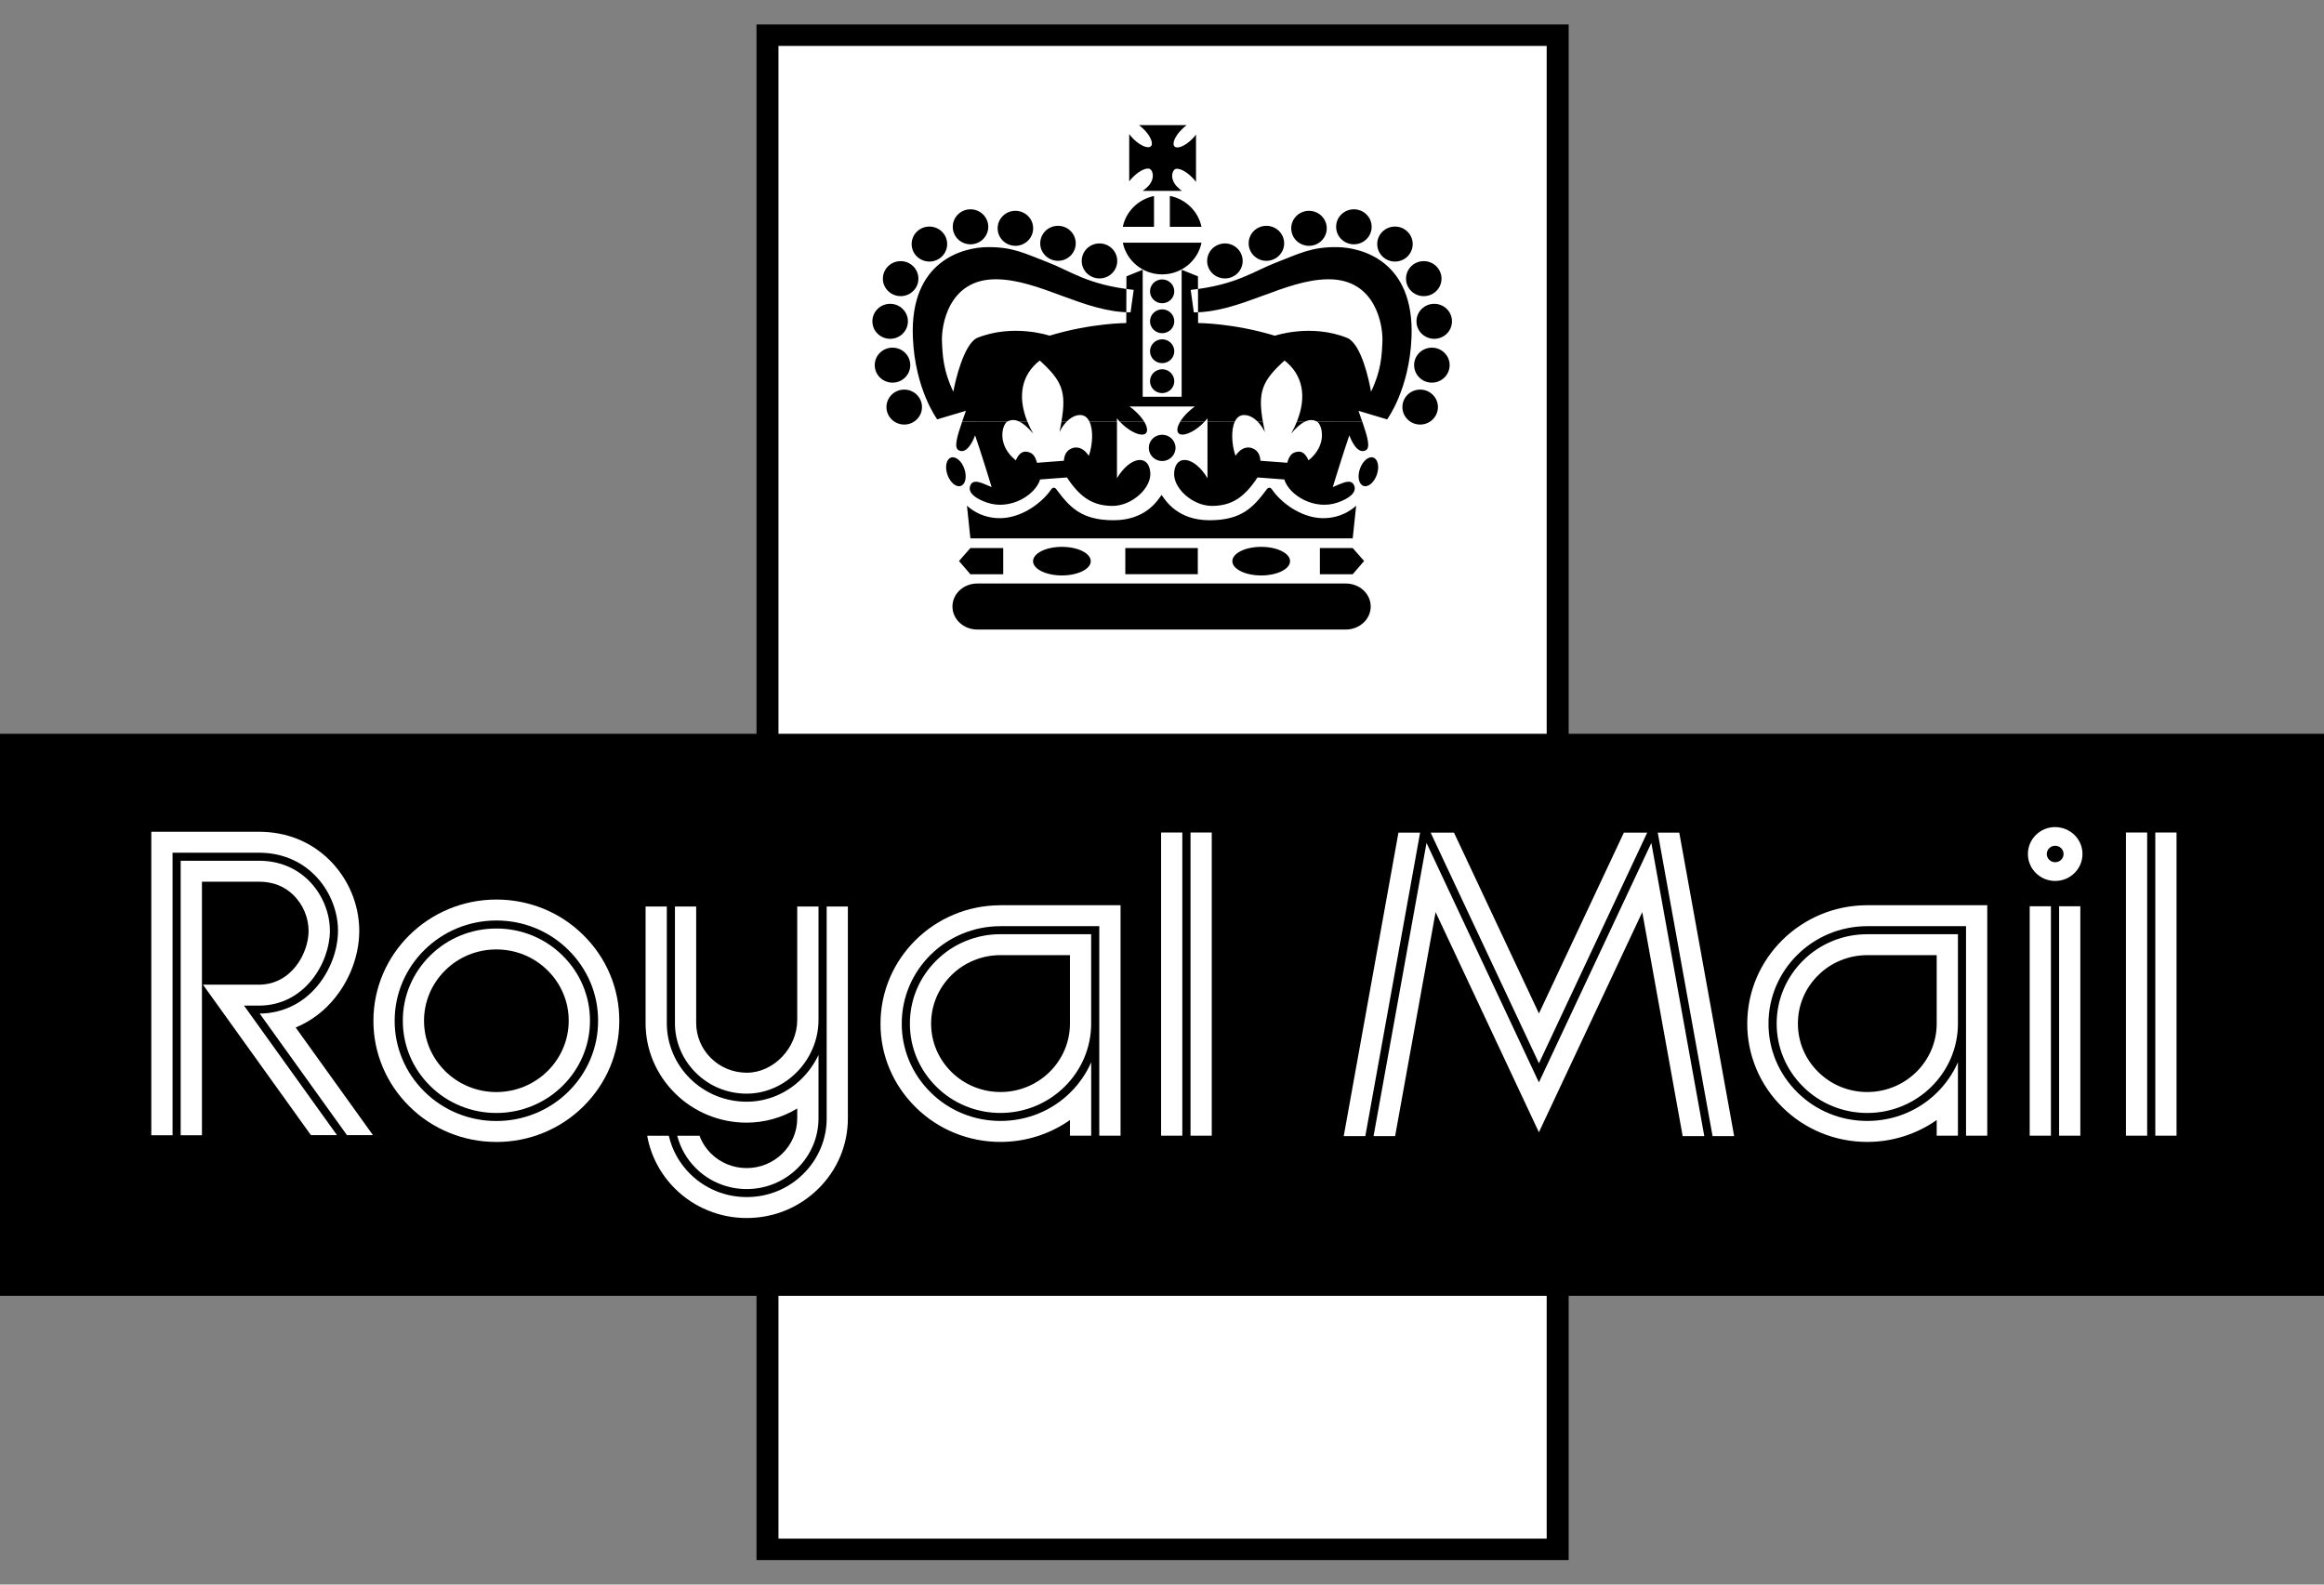 <svg width="66" height="45" viewBox="0 0 66 45" fill="none" xmlns="http://www.w3.org/2000/svg">
<rect x="0" y="0" width="66" height="45" fill="#808080" stroke="none"/>
<path fill-rule="evenodd" clip-rule="evenodd" d="M21.797 1H44.238V44H21.797V1Z" fill="white"/>
<path fill-rule="evenodd" clip-rule="evenodd" d="M21.484 0.695H44.549V44.304H21.484V0.695ZM22.108 1.304V43.695H43.925V1.304H22.108Z" fill="black"/>
<path fill-rule="evenodd" clip-rule="evenodd" d="M32.451 5.421H33.564C33.517 5.389 33.478 5.349 33.432 5.305C33.239 5.115 33.271 4.898 33.35 4.82C33.428 4.743 33.648 4.834 33.841 5.024C33.89 5.07 33.931 5.119 33.966 5.167V3.821C33.93 3.869 33.891 3.914 33.848 3.956C33.655 4.147 33.435 4.237 33.356 4.159C33.277 4.081 33.369 3.864 33.562 3.675C33.609 3.628 33.654 3.587 33.701 3.553H32.344C32.389 3.585 32.436 3.625 32.479 3.668C32.672 3.857 32.764 4.075 32.685 4.153C32.606 4.231 32.386 4.14 32.193 3.95C32.148 3.906 32.106 3.859 32.069 3.808V5.15C32.102 5.105 32.142 5.061 32.187 5.017C32.38 4.827 32.599 4.737 32.678 4.814C32.757 4.891 32.789 5.108 32.596 5.299C32.552 5.344 32.503 5.385 32.451 5.421ZM31.887 6.893C31.993 7.405 32.453 7.792 33.004 7.792C33.556 7.792 34.016 7.406 34.122 6.893H31.887ZM34.121 6.441C34.076 6.225 33.967 6.027 33.807 5.871C33.648 5.715 33.445 5.608 33.223 5.564V6.441H34.121ZM32.773 5.567C32.554 5.612 32.353 5.719 32.196 5.875C32.039 6.03 31.931 6.227 31.887 6.441H32.773V5.567ZM32.66 8.273C32.66 8.184 32.696 8.098 32.76 8.034C32.825 7.971 32.913 7.935 33.004 7.935C33.194 7.935 33.349 8.086 33.349 8.273C33.349 8.363 33.313 8.449 33.249 8.512C33.184 8.576 33.096 8.612 33.004 8.612C32.959 8.612 32.914 8.603 32.872 8.586C32.83 8.569 32.792 8.544 32.76 8.512C32.728 8.481 32.703 8.443 32.685 8.402C32.668 8.361 32.66 8.317 32.66 8.273ZM32.66 9.124C32.66 9.034 32.696 8.948 32.76 8.885C32.825 8.821 32.913 8.786 33.004 8.785C33.194 8.785 33.349 8.937 33.349 9.124C33.349 9.168 33.34 9.212 33.323 9.253C33.306 9.294 33.281 9.331 33.249 9.363C33.217 9.394 33.179 9.419 33.137 9.436C33.095 9.454 33.05 9.462 33.004 9.463C32.959 9.462 32.914 9.454 32.872 9.436C32.83 9.419 32.792 9.394 32.76 9.363C32.728 9.331 32.703 9.294 32.686 9.253C32.668 9.212 32.66 9.168 32.66 9.124ZM32.66 9.975C32.66 9.931 32.668 9.887 32.685 9.846C32.703 9.805 32.728 9.767 32.76 9.736C32.792 9.704 32.83 9.679 32.872 9.662C32.914 9.645 32.959 9.636 33.004 9.636C33.194 9.636 33.349 9.788 33.349 9.975C33.349 10.065 33.313 10.15 33.248 10.214C33.184 10.277 33.096 10.313 33.004 10.313C32.913 10.313 32.825 10.277 32.76 10.214C32.696 10.15 32.66 10.065 32.66 9.975ZM32.66 10.826C32.66 10.781 32.668 10.737 32.685 10.696C32.703 10.655 32.728 10.618 32.76 10.586C32.792 10.555 32.83 10.53 32.872 10.513C32.914 10.495 32.959 10.486 33.004 10.486C33.194 10.486 33.349 10.638 33.349 10.826C33.349 10.87 33.34 10.914 33.323 10.955C33.306 10.996 33.28 11.033 33.248 11.065C33.216 11.096 33.178 11.121 33.136 11.138C33.095 11.155 33.05 11.164 33.004 11.164C32.959 11.164 32.914 11.155 32.872 11.138C32.83 11.121 32.792 11.096 32.76 11.065C32.728 11.033 32.703 10.996 32.686 10.955C32.669 10.914 32.66 10.87 32.66 10.826ZM32.625 12.719C32.625 12.512 32.794 12.346 33.004 12.346C33.214 12.346 33.384 12.512 33.384 12.719C33.384 12.925 33.214 13.093 33.004 13.093C32.795 13.093 32.625 12.925 32.625 12.719ZM38.724 13.8C38.857 13.845 39.027 13.7 39.103 13.477C39.179 13.255 39.132 13.038 38.999 12.994C38.866 12.95 38.696 13.094 38.62 13.317C38.543 13.54 38.59 13.756 38.724 13.8ZM27.285 13.8C27.151 13.845 26.982 13.7 26.905 13.477C26.829 13.255 26.876 13.038 27.009 12.994C27.143 12.95 27.313 13.094 27.388 13.317C27.465 13.54 27.418 13.756 27.285 13.8ZM34.282 7.411C34.282 7.279 34.335 7.153 34.429 7.06C34.524 6.967 34.653 6.914 34.788 6.913C35.066 6.913 35.291 7.136 35.291 7.411C35.291 7.685 35.066 7.907 34.788 7.907C34.721 7.907 34.655 7.894 34.594 7.869C34.532 7.844 34.476 7.807 34.429 7.761C34.383 7.715 34.345 7.66 34.32 7.6C34.295 7.54 34.282 7.476 34.282 7.411ZM35.461 6.91C35.461 6.635 35.686 6.413 35.964 6.413C36.243 6.413 36.469 6.635 36.469 6.91C36.469 7.185 36.243 7.407 35.964 7.407C35.686 7.407 35.461 7.185 35.461 6.91ZM36.67 6.484C36.67 6.209 36.896 5.987 37.175 5.987C37.453 5.987 37.679 6.209 37.679 6.484C37.679 6.758 37.453 6.981 37.175 6.981C37.108 6.981 37.042 6.968 36.981 6.942C36.919 6.917 36.864 6.881 36.817 6.835C36.77 6.788 36.733 6.734 36.708 6.674C36.683 6.613 36.67 6.549 36.67 6.484ZM37.945 6.441C37.945 6.167 38.171 5.944 38.45 5.944C38.728 5.944 38.954 6.167 38.954 6.441C38.954 6.716 38.728 6.938 38.45 6.938C38.171 6.938 37.945 6.716 37.945 6.441ZM39.112 6.931C39.112 6.657 39.338 6.434 39.617 6.434C39.895 6.434 40.12 6.657 40.12 6.931C40.12 7.206 39.895 7.428 39.617 7.428C39.338 7.428 39.112 7.206 39.112 6.931ZM39.93 7.914C39.93 7.638 40.155 7.416 40.433 7.416C40.712 7.416 40.938 7.639 40.938 7.914C40.938 8.188 40.712 8.41 40.433 8.41C40.155 8.41 39.93 8.188 39.93 7.914ZM40.227 9.125C40.227 8.851 40.452 8.628 40.731 8.628C41.011 8.628 41.235 8.851 41.235 9.125C41.235 9.4 41.011 9.622 40.731 9.622C40.664 9.622 40.598 9.609 40.537 9.583C40.476 9.558 40.42 9.522 40.373 9.475C40.327 9.429 40.29 9.375 40.264 9.315C40.239 9.255 40.227 9.19 40.227 9.125ZM40.16 10.369C40.16 10.095 40.386 9.873 40.664 9.873C40.942 9.873 41.169 10.095 41.169 10.369C41.169 10.643 40.942 10.867 40.664 10.867C40.386 10.867 40.16 10.644 40.16 10.369ZM39.827 11.56C39.827 11.286 40.053 11.064 40.332 11.064C40.61 11.064 40.836 11.286 40.836 11.56C40.836 11.834 40.61 12.057 40.332 12.057C40.053 12.057 39.827 11.834 39.827 11.56ZM30.72 7.411C30.72 7.136 30.946 6.913 31.224 6.913C31.503 6.913 31.729 7.136 31.729 7.411C31.729 7.685 31.503 7.907 31.224 7.907C30.946 7.907 30.72 7.685 30.72 7.411ZM29.542 6.91C29.542 6.635 29.768 6.413 30.047 6.413C30.325 6.413 30.55 6.635 30.55 6.91C30.55 7.185 30.325 7.407 30.047 7.407C29.98 7.407 29.914 7.394 29.853 7.368C29.791 7.343 29.735 7.306 29.689 7.26C29.642 7.214 29.605 7.159 29.579 7.099C29.554 7.039 29.541 6.975 29.542 6.91ZM28.332 6.484C28.332 6.209 28.558 5.987 28.836 5.987C29.115 5.987 29.341 6.209 29.341 6.484C29.341 6.758 29.115 6.981 28.836 6.981C28.769 6.98 28.703 6.967 28.642 6.942C28.581 6.917 28.525 6.88 28.479 6.834C28.432 6.788 28.395 6.734 28.37 6.673C28.344 6.613 28.332 6.549 28.332 6.484ZM27.058 6.441C27.058 6.167 27.283 5.944 27.561 5.944C27.84 5.944 28.066 6.167 28.066 6.441C28.066 6.716 27.839 6.938 27.561 6.938C27.495 6.938 27.429 6.925 27.367 6.9C27.306 6.875 27.25 6.838 27.204 6.792C27.157 6.745 27.12 6.691 27.095 6.631C27.07 6.57 27.057 6.506 27.058 6.441ZM25.89 6.931C25.89 6.657 26.116 6.434 26.394 6.434C26.673 6.434 26.899 6.657 26.899 6.931C26.899 7.206 26.672 7.428 26.394 7.428C26.328 7.428 26.262 7.415 26.201 7.389C26.139 7.364 26.084 7.328 26.037 7.281C25.99 7.235 25.953 7.181 25.928 7.121C25.903 7.06 25.89 6.996 25.89 6.931ZM25.073 7.914C25.073 7.638 25.3 7.416 25.578 7.416C25.856 7.416 26.082 7.639 26.082 7.914C26.082 8.188 25.856 8.41 25.578 8.41C25.3 8.41 25.073 8.188 25.073 7.914ZM24.775 9.125C24.775 8.851 25.001 8.628 25.279 8.628C25.558 8.628 25.784 8.851 25.784 9.125C25.784 9.4 25.558 9.622 25.279 9.622C25.212 9.622 25.146 9.609 25.085 9.583C25.024 9.558 24.968 9.522 24.922 9.475C24.875 9.429 24.838 9.375 24.813 9.315C24.788 9.254 24.775 9.19 24.775 9.125ZM24.842 10.369C24.842 10.095 25.067 9.873 25.347 9.873C25.625 9.873 25.851 10.095 25.851 10.369C25.851 10.643 25.625 10.867 25.347 10.867C25.28 10.866 25.214 10.853 25.153 10.828C25.091 10.803 25.036 10.766 24.989 10.72C24.942 10.674 24.905 10.619 24.88 10.559C24.855 10.499 24.842 10.434 24.842 10.369ZM25.175 11.56C25.175 11.286 25.401 11.064 25.679 11.064C25.958 11.064 26.184 11.286 26.184 11.56C26.184 11.834 25.958 12.057 25.679 12.057C25.544 12.056 25.416 12.004 25.321 11.91C25.227 11.817 25.174 11.691 25.175 11.56Z" fill="black"/>
<path fill-rule="evenodd" clip-rule="evenodd" d="M28.606 11.971C28.456 12.072 28.305 12.639 28.848 13.073C28.953 12.834 29.075 12.81 29.188 12.834C29.301 12.858 29.39 12.917 29.451 13.143L30.213 13.085C30.225 12.89 30.314 12.762 30.492 12.714C30.654 12.685 30.8 12.762 30.922 12.945C31.033 12.623 31.053 12.207 30.939 11.972L31.721 11.971V13.581C32.092 12.961 32.619 12.889 32.667 13.409C32.71 13.863 32.14 14.367 31.598 14.367C31.055 14.367 30.682 14.142 30.301 13.559L29.539 13.616C29.401 14.063 28.688 14.502 28.024 14.271C27.703 14.16 27.478 13.991 27.554 13.792C27.642 13.561 27.939 13.749 28.162 13.832C28.162 13.832 27.846 12.802 27.692 12.362C27.651 12.482 27.464 12.921 27.222 12.785C27.09 12.712 27.174 12.409 27.325 11.973L28.606 11.971ZM29.177 11.971C29.222 12.084 29.277 12.198 29.342 12.314C29.187 12.129 29.057 12.025 28.948 11.973L29.177 11.971ZM30.295 11.971C30.209 12.06 30.139 12.162 30.087 12.274C30.11 12.166 30.13 12.065 30.145 11.972L30.295 11.971ZM32.493 11.971C32.581 12.118 32.604 12.246 32.538 12.308C32.432 12.406 32.138 12.291 31.88 12.052C31.852 12.026 31.825 11.999 31.799 11.971L32.493 11.971ZM34.213 11.971C34.187 11.999 34.16 12.026 34.132 12.052C33.874 12.291 33.58 12.405 33.474 12.308C33.408 12.246 33.431 12.118 33.519 11.972L34.213 11.971ZM35.069 11.971C34.957 12.207 34.976 12.622 35.087 12.945C35.209 12.761 35.354 12.685 35.517 12.714C35.695 12.761 35.784 12.889 35.796 13.085L36.558 13.142C36.618 12.917 36.708 12.857 36.821 12.833C36.934 12.81 37.056 12.833 37.161 13.073C37.703 12.639 37.553 12.071 37.403 11.971H38.687C38.838 12.409 38.923 12.711 38.791 12.785C38.548 12.921 38.361 12.481 38.321 12.361C38.166 12.801 37.85 13.832 37.85 13.832C38.073 13.749 38.369 13.56 38.459 13.792C38.535 13.991 38.31 14.159 37.989 14.271C37.324 14.502 36.611 14.063 36.473 13.616L35.712 13.559C35.331 14.142 34.958 14.367 34.415 14.367C33.873 14.367 33.303 13.862 33.346 13.409C33.394 12.889 33.921 12.96 34.292 13.581V11.971H35.069ZM35.864 11.971C35.88 12.065 35.899 12.166 35.922 12.274C35.87 12.162 35.8 12.061 35.714 11.972L35.864 11.971ZM37.062 11.971C36.952 12.025 36.822 12.129 36.667 12.314C36.733 12.198 36.787 12.084 36.832 11.972L37.062 11.971Z" fill="black"/>
<path fill-rule="evenodd" clip-rule="evenodd" d="M27.325 11.971C27.357 11.877 27.394 11.774 27.431 11.666L26.616 11.909C26.616 11.909 25.984 11.058 25.925 9.582C25.835 7.393 27.366 7.025 28.039 7.018C28.76 7.01 29.093 7.193 29.757 7.449C30.422 7.705 30.883 8.088 32.196 8.232L32.107 8.87C30.778 8.87 29.53 7.939 28.29 7.931C26.921 7.922 26.734 9.27 26.751 9.685C26.767 10.1 26.791 10.54 27.075 11.124C27.131 10.788 27.38 9.773 27.747 9.597C28.776 9.182 29.806 9.533 29.806 9.533C30.989 9.174 31.985 9.174 31.985 9.174L31.99 7.848L32.452 7.66V11.267H33.558V7.661L34.021 7.848L34.025 9.174C34.025 9.174 35.021 9.174 36.205 9.534C36.205 9.534 37.235 9.182 38.263 9.598C38.66 9.773 38.879 10.788 38.936 11.124C39.22 10.541 39.244 10.101 39.26 9.686C39.276 9.27 39.09 7.922 37.721 7.931C36.48 7.94 35.232 8.871 33.904 8.871L33.815 8.233C35.128 8.088 35.589 7.705 36.254 7.45C36.919 7.194 37.25 7.01 37.971 7.018C38.644 7.025 40.175 7.393 40.086 9.583C40.026 11.059 39.394 11.91 39.394 11.91L38.58 11.667C38.617 11.775 38.653 11.877 38.686 11.973L37.402 11.972C37.398 11.968 37.393 11.965 37.388 11.964C37.303 11.923 37.197 11.908 37.061 11.973L36.831 11.972C37.122 11.25 36.993 10.639 36.48 10.238C35.846 10.813 35.717 11.123 35.864 11.973L35.714 11.972C35.606 11.865 35.469 11.779 35.313 11.787C35.201 11.793 35.12 11.864 35.069 11.973L34.291 11.972V11.881C34.267 11.912 34.241 11.942 34.212 11.972H33.518C33.572 11.884 33.65 11.787 33.748 11.697C33.812 11.637 33.871 11.585 33.936 11.543H32.074C32.139 11.585 32.199 11.637 32.262 11.697C32.36 11.787 32.439 11.883 32.492 11.973L31.798 11.972C31.77 11.943 31.744 11.912 31.72 11.881V11.972H30.938C30.887 11.864 30.806 11.793 30.694 11.787C30.539 11.779 30.401 11.865 30.294 11.973L30.144 11.972C30.291 11.123 30.162 10.813 29.528 10.238C29.014 10.639 28.886 11.25 29.176 11.973L28.947 11.972C28.81 11.908 28.705 11.923 28.619 11.964C28.614 11.966 28.609 11.969 28.605 11.972H27.325V11.971ZM38.416 15.289L38.514 14.359C38.514 14.359 38.161 14.73 37.545 14.715C36.93 14.698 36.375 14.263 36.132 13.912C36.083 13.832 36.014 13.828 35.961 13.915C35.588 14.411 35.256 14.774 34.349 14.774C33.441 14.774 33.101 14.215 32.988 14.055C32.874 14.215 32.534 14.774 31.626 14.774C30.719 14.774 30.387 14.411 30.014 13.915C29.961 13.828 29.892 13.832 29.843 13.912C29.6 14.263 29.045 14.698 28.429 14.715C27.813 14.73 27.461 14.359 27.461 14.359L27.558 15.289H38.416ZM27.753 17.878C27.364 17.878 27.049 17.585 27.049 17.224C27.049 16.863 27.364 16.571 27.753 16.571H38.221C38.611 16.571 38.927 16.863 38.927 17.224C38.927 17.585 38.611 17.878 38.221 17.878H27.753ZM28.491 16.308V15.564H27.558L27.235 15.932L27.558 16.308H28.491ZM29.338 15.937C29.338 15.712 29.706 15.53 30.158 15.53C30.61 15.53 30.977 15.712 30.977 15.937C30.977 16.16 30.61 16.342 30.158 16.342C29.706 16.342 29.338 16.16 29.338 15.937ZM37.484 16.308V15.564H38.416L38.74 15.932L38.416 16.308H37.484ZM34.998 15.937C34.998 15.712 35.364 15.53 35.818 15.53C36.27 15.53 36.637 15.712 36.637 15.937C36.637 16.16 36.27 16.342 35.818 16.342C35.364 16.342 34.998 16.16 34.998 15.937ZM31.958 15.564H34.017V16.307H31.958V15.564ZM0 20.838H66V36.8H0V20.838Z" fill="black"/>
<path fill-rule="evenodd" clip-rule="evenodd" d="M58.365 23.488C57.937 23.488 57.591 23.83 57.591 24.253C57.591 24.674 57.937 25.018 58.365 25.018C58.794 25.018 59.141 24.674 59.141 24.253C59.142 24.153 59.122 24.054 59.083 23.961C59.044 23.869 58.987 23.785 58.916 23.714C58.843 23.643 58.758 23.586 58.663 23.547C58.569 23.509 58.468 23.489 58.365 23.488ZM58.365 24.486C58.302 24.486 58.241 24.461 58.197 24.417C58.152 24.373 58.127 24.314 58.127 24.252C58.127 24.123 58.234 24.018 58.365 24.018C58.497 24.018 58.604 24.123 58.604 24.252C58.604 24.382 58.497 24.486 58.365 24.486ZM16.566 26.555C16.244 26.234 15.86 25.98 15.436 25.807C15.011 25.634 14.556 25.545 14.097 25.546C12.171 25.546 10.605 27.09 10.605 28.988C10.602 29.899 10.97 30.775 11.628 31.422C11.95 31.742 12.334 31.996 12.758 32.169C13.182 32.342 13.637 32.431 14.096 32.43C14.556 32.431 15.011 32.343 15.435 32.169C15.859 31.996 16.244 31.742 16.566 31.422C17.225 30.771 17.588 29.907 17.588 28.988C17.588 28.069 17.226 27.205 16.566 26.555ZM16.14 31.002C15.873 31.266 15.555 31.476 15.204 31.619C14.853 31.762 14.477 31.836 14.097 31.835C13.716 31.836 13.34 31.762 12.989 31.619C12.639 31.476 12.321 31.266 12.055 31.002C11.51 30.467 11.206 29.742 11.208 28.988C11.208 27.418 12.505 26.141 14.097 26.141C14.868 26.141 15.594 26.437 16.14 26.976C16.409 27.24 16.622 27.555 16.768 27.9C16.913 28.245 16.987 28.615 16.985 28.988C16.987 29.362 16.913 29.732 16.768 30.077C16.623 30.423 16.409 30.737 16.14 31.002Z" fill="white"/>
<path fill-rule="evenodd" clip-rule="evenodd" d="M15.976 27.136C15.731 26.892 15.438 26.699 15.116 26.567C14.793 26.435 14.447 26.368 14.097 26.369C13.747 26.368 13.4 26.435 13.078 26.567C12.755 26.699 12.463 26.892 12.218 27.136C11.717 27.628 11.437 28.294 11.44 28.988C11.44 29.687 11.716 30.345 12.218 30.84C12.463 31.083 12.755 31.277 13.078 31.408C13.4 31.54 13.747 31.608 14.097 31.607C15.562 31.607 16.755 30.432 16.755 28.988C16.757 28.294 16.477 27.628 15.976 27.136ZM14.096 31.013C13.826 31.013 13.558 30.961 13.309 30.859C13.059 30.757 12.834 30.608 12.644 30.42C12.257 30.037 12.042 29.528 12.042 28.988C12.042 28.447 12.257 27.939 12.644 27.556C12.834 27.368 13.06 27.218 13.309 27.116C13.558 27.015 13.826 26.962 14.096 26.963C14.646 26.963 15.161 27.173 15.549 27.556C15.936 27.936 16.153 28.451 16.151 28.988C16.151 30.105 15.229 31.013 14.096 31.013ZM23.477 25.744V31.757C23.479 32.35 23.239 32.919 22.811 33.339C22.602 33.548 22.352 33.713 22.077 33.826C21.801 33.938 21.505 33.996 21.206 33.995C20.908 33.996 20.612 33.938 20.336 33.825C20.061 33.712 19.811 33.547 19.601 33.339C19.298 33.04 19.088 32.664 18.994 32.254H18.38C18.481 32.824 18.759 33.349 19.175 33.76C19.44 34.024 19.756 34.233 20.105 34.375C20.454 34.518 20.828 34.591 21.206 34.59C21.974 34.59 22.695 34.295 23.238 33.76C23.781 33.225 24.079 32.515 24.079 31.758V25.744L23.477 25.744Z" fill="white"/>
<path fill-rule="evenodd" clip-rule="evenodd" d="M21.206 31.882C21.714 31.881 22.211 31.741 22.641 31.479V31.758C22.641 32.538 21.998 33.172 21.206 33.172C21.017 33.172 20.83 33.136 20.656 33.065C20.482 32.994 20.324 32.889 20.191 32.758C20.047 32.614 19.936 32.442 19.866 32.254H19.233C19.322 32.603 19.506 32.923 19.766 33.179C19.954 33.366 20.178 33.514 20.425 33.615C20.673 33.716 20.938 33.768 21.206 33.768C22.331 33.768 23.245 32.866 23.245 31.758V29.96C23.127 30.209 22.966 30.437 22.768 30.633C22.341 31.055 21.786 31.287 21.206 31.287C20.908 31.288 20.612 31.23 20.336 31.118C20.061 31.005 19.811 30.84 19.601 30.633C19.174 30.212 18.935 29.643 18.937 29.05V25.744H18.334V29.05C18.333 29.421 18.406 29.789 18.55 30.133C18.695 30.476 18.907 30.789 19.175 31.052C19.44 31.315 19.756 31.524 20.105 31.667C20.454 31.809 20.828 31.883 21.206 31.882Z" fill="white"/>
<path fill-rule="evenodd" clip-rule="evenodd" d="M19.765 30.469C19.953 30.656 20.177 30.805 20.424 30.906C20.672 31.007 20.937 31.059 21.206 31.058C22.311 31.058 23.245 30.099 23.245 28.964V25.743H22.641V28.964C22.641 29.763 21.971 30.464 21.206 30.464C21.017 30.464 20.83 30.427 20.656 30.356C20.481 30.285 20.323 30.18 20.191 30.049C19.921 29.783 19.77 29.423 19.771 29.049V25.743H19.168V29.049C19.167 29.312 19.219 29.573 19.322 29.817C19.424 30.061 19.575 30.282 19.765 30.469ZM33.81 23.643H34.413V32.252H33.81V23.643ZM32.974 23.643H33.577V32.252H32.974V23.643ZM58.477 25.736H59.08V32.252H58.477V25.736ZM57.642 25.736H58.245V32.252H57.642V25.736ZM61.209 23.643H61.812V32.252H61.209V23.643ZM60.375 23.643H60.978V32.252H60.375V23.643ZM26.594 27.274C26.108 27.753 25.84 28.39 25.84 29.068C25.84 29.746 26.107 30.383 26.594 30.863C26.831 31.099 27.114 31.286 27.427 31.414C27.739 31.541 28.075 31.607 28.414 31.606C29.833 31.606 30.988 30.467 30.988 29.068V26.53H28.414C28.075 26.529 27.739 26.595 27.427 26.723C27.114 26.85 26.831 27.038 26.594 27.274ZM30.386 29.068C30.386 30.14 29.502 31.012 28.414 31.012C28.155 31.012 27.898 30.962 27.659 30.864C27.419 30.766 27.203 30.623 27.021 30.442C26.649 30.075 26.443 29.588 26.443 29.068C26.443 28.548 26.649 28.061 27.021 27.693C27.203 27.513 27.419 27.37 27.659 27.272C27.898 27.174 28.155 27.124 28.414 27.125H30.386V29.068Z" fill="white"/>
<path fill-rule="evenodd" clip-rule="evenodd" d="M28.414 25.708C26.535 25.708 25.006 27.216 25.006 29.069C25.004 29.509 25.091 29.946 25.263 30.354C25.434 30.761 25.686 31.132 26.004 31.444C26.319 31.757 26.694 32.005 27.108 32.174C27.521 32.343 27.966 32.43 28.414 32.429C29.122 32.429 29.812 32.212 30.386 31.807V32.252H30.989V30.167C30.849 30.486 30.649 30.777 30.398 31.024C30.139 31.281 29.831 31.485 29.49 31.624C29.149 31.763 28.783 31.834 28.414 31.833C28.045 31.834 27.679 31.763 27.339 31.624C26.998 31.485 26.689 31.281 26.431 31.024C25.902 30.504 25.606 29.801 25.609 29.068C25.609 27.542 26.867 26.302 28.414 26.302H31.219V32.252H31.823V25.707H28.414V25.708ZM51.21 27.274C50.724 27.754 50.456 28.391 50.456 29.069C50.456 29.746 50.724 30.384 51.21 30.863C51.447 31.099 51.73 31.287 52.043 31.414C52.355 31.542 52.691 31.607 53.03 31.607C54.449 31.607 55.604 30.468 55.604 29.069V26.531H53.03C52.691 26.53 52.355 26.596 52.043 26.723C51.73 26.851 51.447 27.038 51.21 27.274ZM55.001 29.069C55.001 30.14 54.117 31.012 53.03 31.012C52.771 31.013 52.514 30.962 52.275 30.865C52.035 30.767 51.819 30.623 51.637 30.443C51.263 30.076 51.059 29.588 51.059 29.069C51.059 28.549 51.263 28.061 51.637 27.694C51.819 27.513 52.035 27.37 52.275 27.273C52.514 27.175 52.771 27.125 53.03 27.125H55.001V29.069Z" fill="white"/>
<path fill-rule="evenodd" clip-rule="evenodd" d="M53.03 25.707C51.15 25.707 49.621 27.215 49.621 29.068C49.619 29.509 49.707 29.945 49.878 30.353C50.049 30.761 50.301 31.132 50.619 31.444C50.934 31.757 51.309 32.005 51.723 32.174C52.137 32.343 52.581 32.43 53.03 32.429C53.737 32.429 54.427 32.212 55.001 31.807V32.252H55.604V30.166C55.464 30.486 55.263 30.777 55.013 31.024C54.754 31.281 54.445 31.485 54.105 31.624C53.764 31.763 53.399 31.834 53.03 31.833C52.66 31.834 52.295 31.763 51.954 31.624C51.614 31.485 51.305 31.281 51.046 31.024C50.517 30.504 50.221 29.8 50.224 29.068C50.224 27.542 51.483 26.302 53.03 26.302H55.834V32.252H56.437V25.707H53.03V25.707ZM8.397 29.18C8.731 29.041 9.033 28.84 9.287 28.588C9.86 28.023 10.203 27.216 10.203 26.431C10.2 25.678 9.895 24.957 9.354 24.42C8.823 23.898 8.132 23.621 7.354 23.621H4.297V32.239H4.9V24.216H7.354C7.969 24.216 8.512 24.432 8.927 24.841C9.348 25.256 9.599 25.85 9.599 26.43C9.599 27.052 9.315 27.718 8.86 28.167C8.455 28.566 7.942 28.779 7.375 28.784L9.853 32.236H10.592L8.397 29.18Z" fill="white"/>
<path fill-rule="evenodd" clip-rule="evenodd" d="M6.93 28.558H7.355C8.668 28.558 9.369 27.322 9.369 26.431C9.369 25.909 9.142 25.375 8.764 25.002C8.394 24.637 7.906 24.444 7.354 24.444H5.131V32.239H5.735V25.039H7.354C7.748 25.039 8.079 25.167 8.337 25.423C8.607 25.692 8.76 26.053 8.764 26.431C8.764 27.073 8.275 27.963 7.354 27.963H5.764L8.83 32.236H9.57L6.93 28.558ZM47.69 23.645H47.079L48.636 32.265H49.249L47.69 23.645ZM43.705 28.781L41.292 23.645H40.629L43.705 30.196L46.78 23.645H46.117L43.705 28.781ZM38.161 32.265H38.774L40.33 23.645H39.715L38.161 32.265Z" fill="white"/>
<path fill-rule="evenodd" clip-rule="evenodd" d="M43.704 30.739L40.512 23.938L39.008 32.265H39.62L40.77 25.903L43.704 32.155L46.639 25.903L47.787 32.265H48.401L46.897 23.938L43.704 30.739Z" fill="white"/>
</svg>
